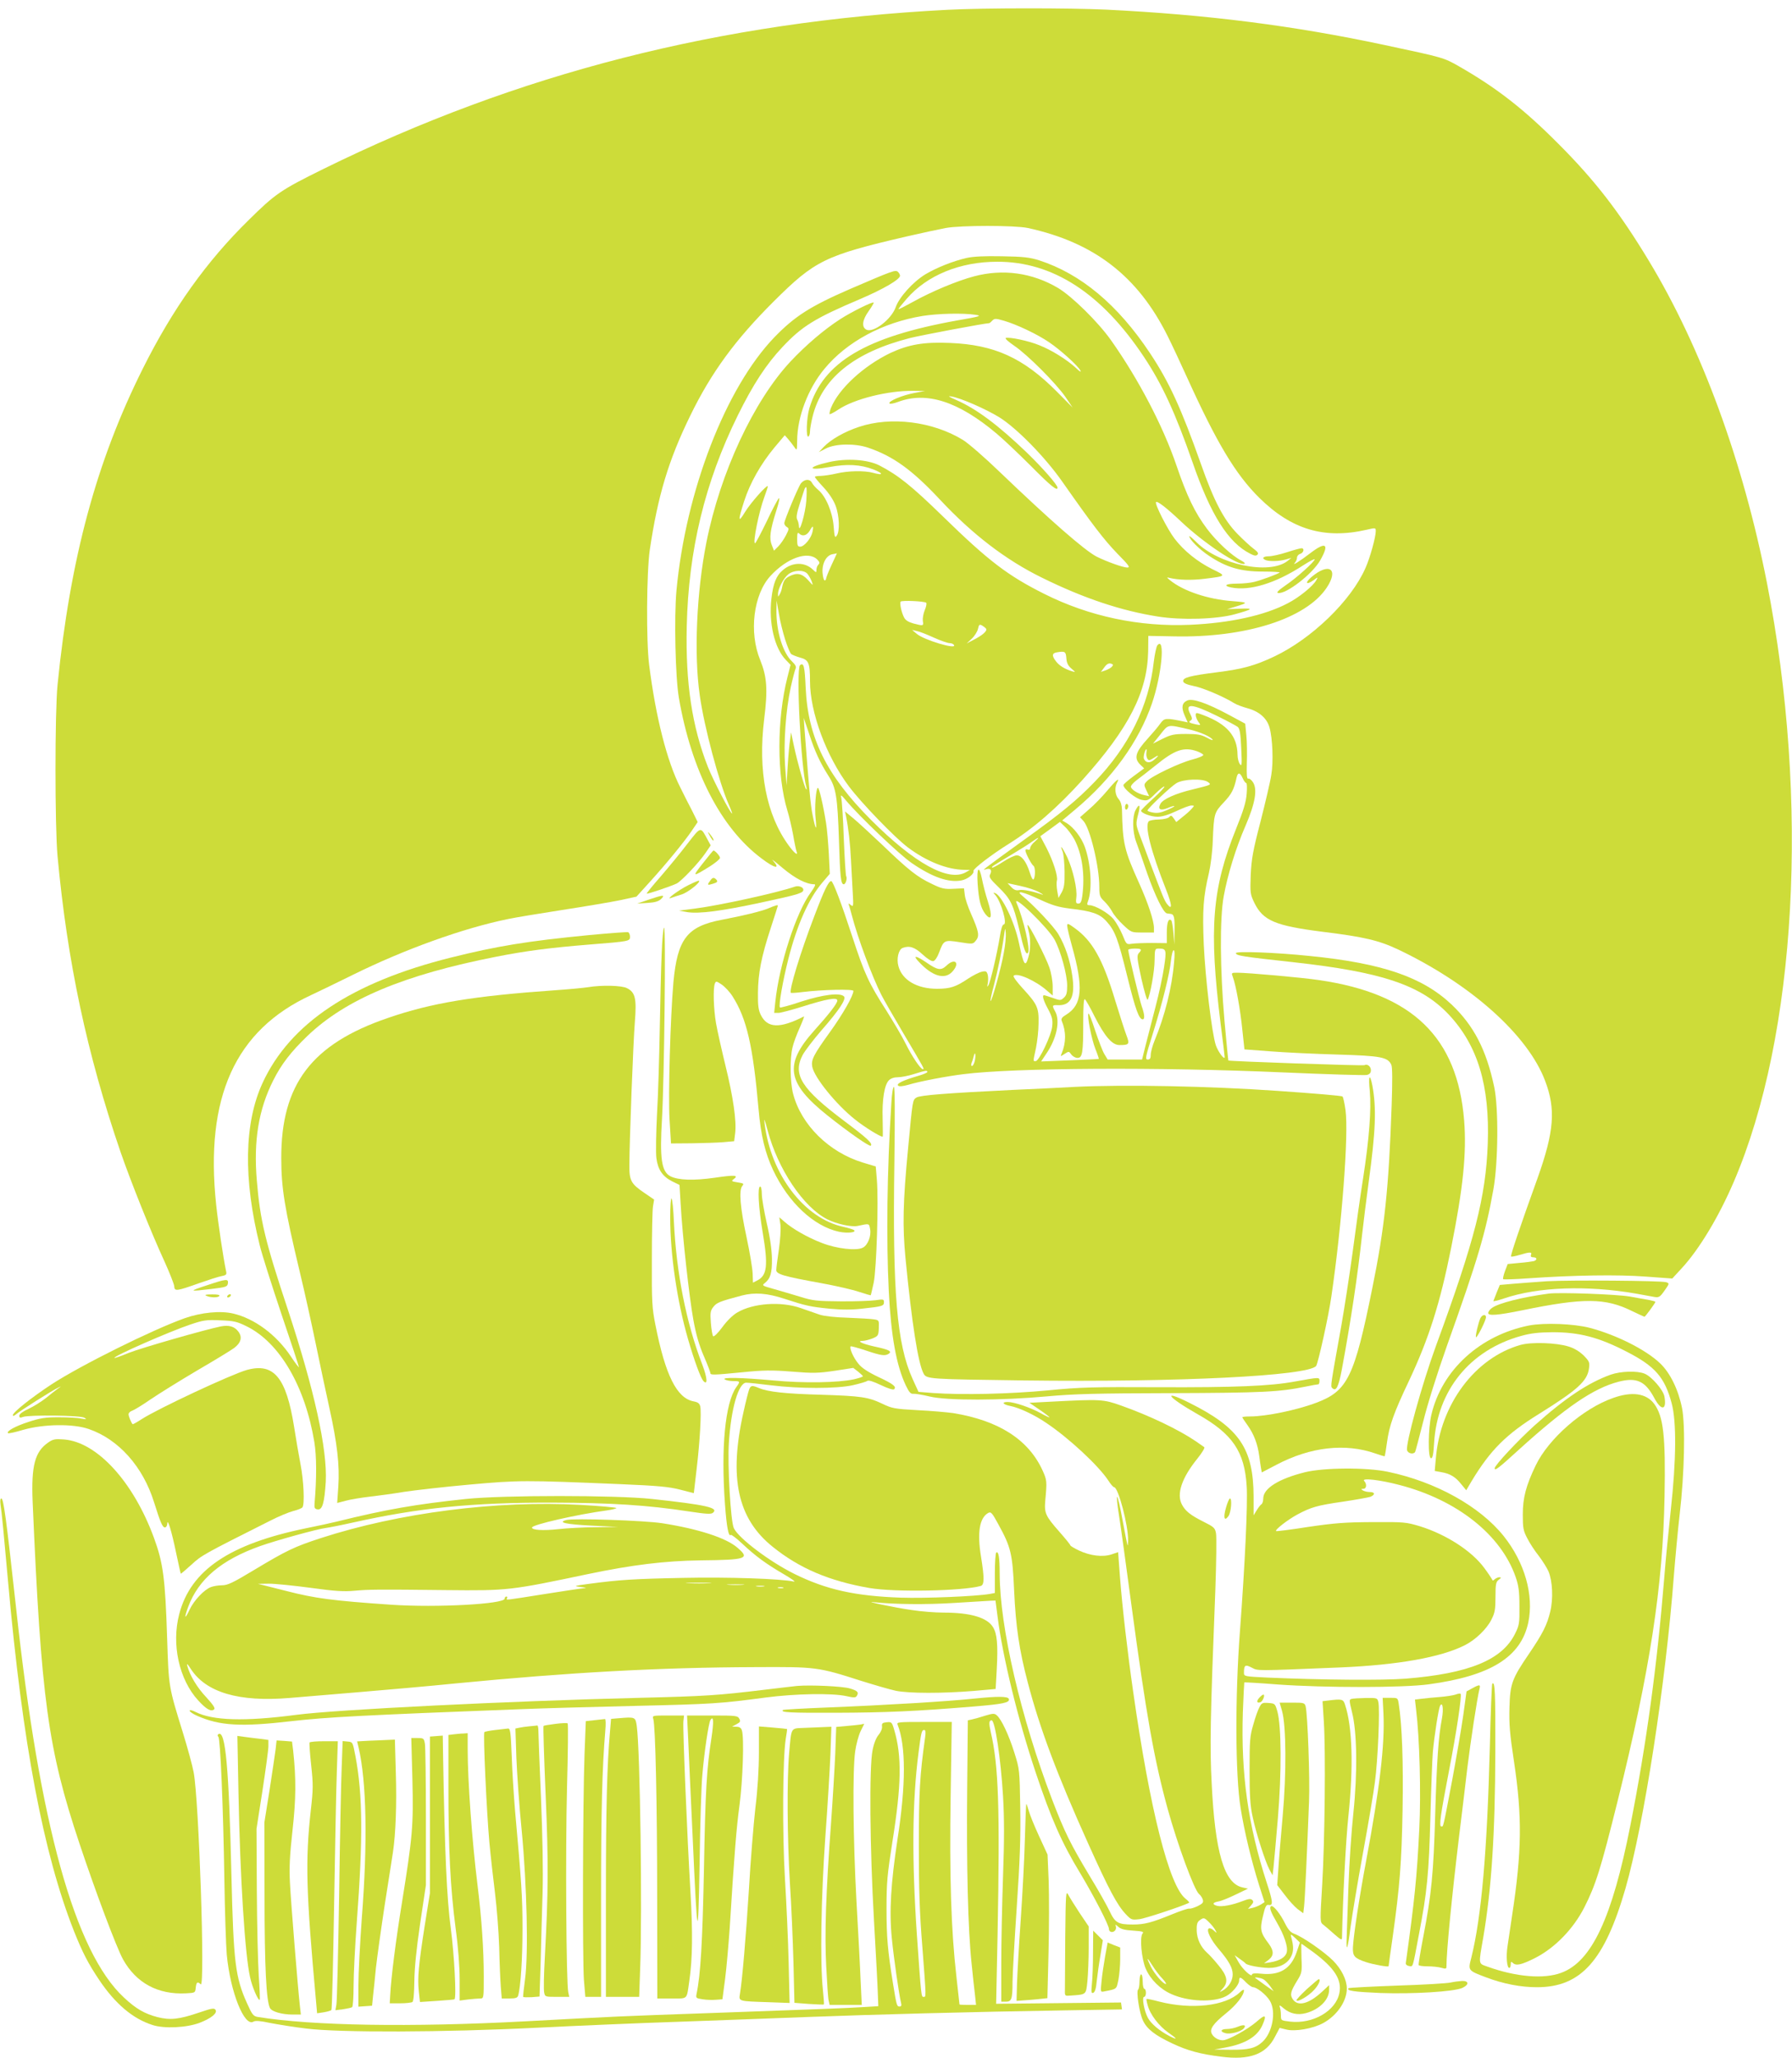 <?xml version="1.0" standalone="no"?>
<!DOCTYPE svg PUBLIC "-//W3C//DTD SVG 20010904//EN"
 "http://www.w3.org/TR/2001/REC-SVG-20010904/DTD/svg10.dtd">
<svg version="1.0" xmlns="http://www.w3.org/2000/svg"
 width="1115pt" height="1280pt" viewBox="0 0 1115 1280"
 preserveAspectRatio="xMidYMid meet">
<g transform="translate(0,1280) scale(0.1,-0.1)"
fill="#cddc39" stroke="none">
<path d="M5895 12739 c-1414 -73 -2674 -395 -3883 -990 -265 -131 -298 -153
-465 -318 -261 -256 -471 -549 -657 -921 -290 -579 -453 -1182 -532 -1970 -17
-170 -17 -880 0 -1065 61 -659 184 -1233 392 -1840 64 -185 193 -507 273 -680
32 -71 60 -141 61 -155 2 -33 14 -31 152 18 60 21 125 42 143 45 30 6 33 10
27 34 -17 82 -48 288 -61 410 -71 668 118 1086 591 1304 47 22 165 79 262 127
316 156 683 289 964 346 42 9 193 34 335 56 142 22 304 49 361 61 l102 22 78
86 c103 113 218 253 265 322 l38 56 -34 69 c-20 38 -53 103 -74 146 -83 163
-153 438 -194 763 -19 151 -16 573 4 715 50 336 116 557 252 835 131 269 281
473 519 710 256 255 319 286 826 404 96 22 207 46 245 53 93 17 430 17 510 0
413 -90 684 -299 870 -672 26 -52 81 -169 122 -260 184 -405 300 -599 447
-745 201 -199 406 -260 669 -200 56 13 57 13 57 -9 0 -37 -36 -167 -64 -229
-89 -203 -334 -440 -569 -551 -119 -56 -194 -77 -352 -97 -174 -22 -217 -34
-213 -57 2 -11 23 -20 66 -29 57 -11 186 -66 252 -107 14 -9 52 -23 85 -32 71
-20 118 -62 134 -119 19 -67 25 -214 11 -295 -6 -41 -37 -172 -67 -290 -48
-184 -56 -232 -61 -332 -4 -113 -3 -120 23 -174 54 -110 130 -142 421 -179
261 -32 353 -54 472 -110 453 -215 809 -533 916 -818 67 -176 56 -315 -47
-604 -111 -308 -170 -483 -165 -488 3 -3 27 2 54 10 63 19 78 19 70 0 -4 -10
1 -15 14 -15 25 0 26 -17 3 -24 -10 -2 -50 -8 -90 -11 l-72 -7 -17 -44 c-9
-25 -14 -47 -11 -50 3 -3 72 -1 153 5 284 20 563 24 734 11 l165 -12 59 64
c109 118 231 321 324 538 391 912 472 2366 206 3725 -148 754 -407 1462 -736
2005 -182 301 -334 498 -562 726 -217 218 -385 348 -619 482 -95 54 -96 54
-462 132 -567 121 -1104 189 -1730 220 -235 11 -763 11 -990 -1z"/>
<path d="M6012 11195 c-82 -19 -183 -59 -254 -101 -77 -47 -163 -142 -185
-205 -27 -76 -140 -162 -183 -139 -30 16 -25 60 15 115 19 27 33 51 31 53 -7
7 -136 -57 -208 -103 -102 -66 -213 -161 -309 -263 -230 -246 -438 -693 -524
-1127 -61 -309 -78 -695 -41 -950 27 -195 120 -542 180 -678 14 -31 23 -57 21
-57 -10 0 -117 206 -150 289 -99 252 -140 522 -132 876 11 474 113 896 317
1310 95 193 178 320 279 427 121 129 202 179 483 298 145 62 248 122 248 145
0 7 -6 18 -14 25 -16 12 -31 7 -298 -108 -248 -108 -343 -169 -470 -300 -303
-315 -551 -955 -609 -1575 -15 -165 -7 -538 15 -667 78 -453 261 -810 514
-999 84 -64 122 -70 70 -12 -13 13 15 -8 62 -48 79 -66 147 -101 198 -101 9 0
1 -17 -22 -49 -93 -126 -198 -452 -222 -683 l-7 -68 26 0 c14 0 81 18 149 39
152 48 218 60 218 38 0 -18 -52 -85 -144 -187 -189 -211 -171 -326 84 -529
132 -105 260 -194 268 -187 13 14 -19 44 -164 153 -268 201 -323 289 -260 411
14 26 66 94 115 151 115 131 158 198 142 214 -25 24 -130 11 -264 -32 -71 -24
-131 -40 -134 -37 -10 9 18 167 52 301 54 213 128 378 212 476 l46 54 -6 125
c-4 69 -11 154 -17 190 -18 113 -43 220 -51 220 -12 0 -22 -126 -14 -193 9
-82 -1 -69 -19 24 -13 63 -21 153 -51 544 l-4 60 34 -101 c35 -108 68 -178
120 -260 47 -73 56 -130 65 -399 7 -230 12 -275 30 -275 12 0 23 37 15 50 -3
5 -10 112 -15 237 -4 126 -12 239 -16 253 -5 20 1 16 31 -20 80 -96 334 -338
408 -388 128 -88 229 -123 309 -108 38 7 81 41 75 59 -4 12 113 102 219 168
154 96 302 224 460 399 289 322 403 546 408 800 l1 95 159 -3 c446 -10 823
110 951 303 77 116 15 159 -95 66 -42 -36 -34 -52 11 -21 30 22 31 22 20 3
-19 -37 -108 -109 -178 -145 -144 -76 -361 -123 -607 -134 -316 -14 -629 52
-908 192 -228 114 -348 206 -628 479 -199 194 -282 260 -400 321 -72 36 -202
45 -312 20 -137 -31 -136 -56 2 -31 111 21 194 16 275 -15 64 -25 62 -39 -2
-21 -53 15 -157 13 -228 -4 -33 -8 -77 -14 -97 -15 -21 0 -38 -3 -38 -6 0 -4
24 -33 54 -65 34 -37 62 -79 75 -114 24 -63 27 -161 7 -187 -11 -16 -14 -8
-19 59 -7 87 -48 186 -96 226 -16 13 -34 34 -40 46 -14 24 -46 21 -68 -6 -16
-21 -103 -229 -103 -247 0 -8 7 -19 16 -24 14 -8 14 -13 -6 -52 -12 -23 -33
-54 -48 -69 l-26 -26 -14 35 c-17 42 -10 93 28 213 16 48 23 84 16 78 -6 -5
-41 -70 -76 -145 -36 -74 -68 -135 -72 -135 -16 -2 24 198 58 288 13 35 23 66
21 67 -8 8 -109 -107 -141 -160 -44 -73 -45 -55 -6 66 36 113 104 233 189 335
l64 76 21 -24 c12 -14 29 -36 38 -49 17 -25 17 -24 18 40 1 148 68 323 169
445 139 169 362 289 612 330 97 15 250 19 329 7 41 -6 31 -10 -114 -35 -569
-102 -835 -260 -920 -546 -18 -61 -22 -186 -6 -176 6 3 10 18 10 32 0 15 7 56
16 92 59 239 258 399 604 488 71 18 470 93 495 93 2 0 11 7 19 16 15 14 21 14
73 -1 79 -23 208 -84 281 -134 71 -48 178 -145 194 -175 7 -14 -3 -8 -28 16
-54 50 -151 111 -228 141 -65 27 -185 52 -208 45 -7 -3 17 -24 52 -48 82 -55
262 -235 320 -320 l44 -65 -99 100 c-209 210 -388 291 -665 302 -162 7 -257
-10 -369 -62 -167 -80 -323 -223 -371 -343 -7 -18 -10 -35 -8 -38 3 -2 28 11
55 29 99 66 308 118 466 116 l72 -1 -65 -12 c-75 -14 -164 -51 -156 -65 4 -5
26 -1 53 9 178 67 375 4 613 -196 41 -34 138 -126 215 -203 123 -124 165 -158
165 -134 0 17 -92 122 -190 217 -178 171 -314 273 -440 328 -48 21 -56 27 -30
22 59 -10 214 -78 297 -129 108 -67 284 -246 392 -400 190 -271 260 -362 342
-447 74 -75 83 -88 63 -88 -26 0 -129 37 -191 68 -75 39 -290 227 -600 524
-94 91 -199 182 -232 202 -188 115 -449 147 -646 81 -91 -30 -176 -79 -220
-125 l-30 -32 45 23 c59 30 179 32 260 5 157 -53 275 -138 448 -323 203 -217
410 -376 637 -487 260 -128 492 -205 721 -241 146 -23 365 -17 479 15 112 31
119 38 29 34 l-79 -3 50 15 c84 26 83 27 -15 35 -153 11 -306 62 -390 130 -21
17 -22 20 -5 15 56 -14 139 -16 220 -6 137 17 137 17 48 60 -92 46 -176 113
-235 190 -44 58 -125 217 -115 227 9 8 65 -35 158 -123 141 -133 353 -274 392
-261 7 2 -2 11 -19 20 -59 30 -154 118 -214 198 -75 100 -125 203 -190 394
-83 244 -236 537 -408 780 -81 114 -242 272 -329 324 -161 95 -343 120 -523
72 -106 -28 -268 -96 -382 -160 -49 -27 -88 -47 -88 -44 0 3 23 32 51 64 127
147 332 231 564 231 345 1 649 -196 912 -591 114 -171 196 -349 303 -656 113
-327 222 -500 359 -569 25 -13 36 -15 45 -6 8 8 2 18 -24 37 -19 14 -65 56
-101 93 -84 86 -146 204 -227 435 -122 344 -197 509 -317 689 -200 301 -430
493 -690 577 -58 18 -97 23 -230 25 -112 2 -179 -1 -223 -11z m-995 -1508 c-5
-78 -45 -214 -46 -159 -1 13 -5 31 -11 41 -7 14 -2 41 16 97 14 44 27 85 30
92 2 6 6 12 10 12 4 0 4 -37 1 -83z m38 -197 c-9 -39 -51 -90 -76 -90 -16 0
-19 7 -19 47 0 37 3 44 12 35 21 -21 48 -13 66 17 20 36 26 33 17 -9z m119
-204 c-19 -41 -34 -79 -34 -85 0 -6 -4 -11 -9 -11 -5 0 -11 21 -13 48 -4 57
23 108 62 115 14 2 26 5 27 6 1 0 -14 -32 -33 -73z m-89 34 c15 -16 17 -22 7
-32 -7 -7 -12 -21 -12 -32 0 -19 -1 -19 -23 2 -51 48 -127 46 -185 -3 -42 -35
-61 -83 -72 -177 -18 -152 19 -310 90 -383 l29 -30 -19 -75 c-67 -263 -67
-613 -1 -831 11 -35 27 -103 36 -152 8 -48 18 -94 21 -102 12 -31 -13 -13 -49
37 -139 190 -192 463 -152 787 23 184 17 262 -25 366 -71 172 -42 408 64 523
103 112 234 158 291 102z m-62 -88 c8 -9 21 -31 27 -47 11 -30 11 -30 -23 8
-38 41 -69 47 -117 22 -27 -14 -36 -28 -45 -74 -2 -11 -8 -29 -14 -38 -10 -17
-10 -17 -10 2 -1 33 35 100 64 123 34 27 95 29 118 4z m740 -181 c4 -4 0 -25
-9 -46 -9 -21 -14 -51 -12 -67 5 -32 4 -32 -58 -16 -32 9 -50 20 -59 38 -16
31 -28 87 -21 98 6 9 148 3 159 -7z m-878 -228 c14 -44 31 -85 38 -91 6 -5 31
-15 55 -22 54 -14 62 -33 62 -148 0 -193 102 -467 242 -653 78 -104 284 -317
366 -379 115 -87 246 -139 350 -140 l37 -1 -25 -14 c-108 -62 -320 55 -590
325 -277 277 -393 511 -407 822 -6 134 -12 159 -35 141 -26 -22 5 -640 39
-758 3 -11 3 -17 -1 -14 -10 9 -56 174 -76 269 l-18 85 -6 -45 c-4 -25 -11
-99 -15 -165 l-7 -120 -9 120 c-10 145 4 347 35 490 12 55 26 107 30 116 6 11
0 24 -22 45 -57 53 -98 188 -97 314 l1 65 14 -81 c7 -44 25 -117 39 -161z
m1251 66 c8 -13 -23 -41 -81 -70 l-40 -21 31 29 c18 17 35 44 39 61 6 27 9 30
25 22 10 -6 22 -15 26 -21z m-325 -55 c42 -19 86 -34 97 -34 12 0 24 -5 28
-12 19 -30 -186 31 -231 69 l-30 25 30 -7 c17 -3 64 -22 106 -41z m824 -128
c2 -29 10 -46 31 -64 28 -24 28 -24 4 -17 -45 14 -78 34 -99 61 -28 36 -26 52
7 57 49 8 54 4 57 -37z m285 -51 c-6 -8 -24 -18 -40 -24 l-30 -10 21 28 c14
20 27 27 40 24 15 -4 17 -9 9 -18z"/>
<path d="M7400 9465 c0 -20 62 -82 124 -123 107 -71 195 -97 333 -97 62 0 109
-3 105 -6 -11 -9 -112 -47 -157 -58 -22 -6 -70 -11 -107 -11 -71 0 -91 -13
-37 -24 116 -23 276 26 448 138 39 25 71 42 71 37 0 -14 -113 -116 -180 -161
-45 -31 -60 -46 -48 -48 49 -10 214 118 262 202 59 103 37 120 -59 47 -69 -53
-121 -85 -97 -60 6 7 12 21 12 30 0 10 9 21 20 24 22 7 28 35 8 35 -7 0 -48
-11 -91 -25 -43 -14 -93 -25 -112 -25 -36 0 -47 -13 -19 -24 24 -9 85 -7 124
4 l35 10 -25 -20 c-114 -87 -426 -22 -566 118 -24 24 -44 41 -44 37z"/>
<path d="M7201 8786 c-6 -8 -16 -54 -22 -102 -30 -274 -156 -528 -368 -747
-110 -114 -209 -196 -441 -362 -113 -81 -216 -157 -230 -168 -23 -18 -23 -19
-3 -13 26 8 37 -7 24 -32 -9 -16 -1 -29 50 -78 78 -76 93 -107 130 -262 30
-130 42 -162 55 -149 17 17 -27 210 -71 311 -28 63 196 -154 237 -229 38 -71
78 -217 78 -285 0 -45 -4 -61 -21 -76 -19 -17 -22 -18 -68 -1 -27 9 -51 17
-55 17 -13 0 -5 -31 25 -86 26 -49 30 -67 26 -107 -5 -56 -82 -217 -103 -217
-17 0 -17 -6 2 82 8 40 16 109 16 153 2 97 -7 118 -98 217 -36 39 -62 74 -57
79 21 21 137 -30 208 -93 l35 -30 0 56 c0 31 -9 85 -21 119 -19 58 -128 271
-135 264 -2 -2 1 -19 6 -38 13 -44 13 -114 -1 -161 -19 -69 -30 -52 -59 87
-27 130 -105 293 -148 310 -13 5 -13 3 1 -12 36 -41 77 -183 52 -183 -8 0 -17
-29 -24 -77 -17 -103 -58 -280 -71 -301 -8 -13 -9 -11 -4 11 3 15 3 39 0 53
-6 23 -11 26 -37 20 -16 -3 -55 -23 -87 -44 -74 -50 -110 -62 -192 -62 -124 0
-217 54 -240 141 -13 46 1 103 26 113 42 16 76 5 124 -40 29 -27 56 -44 67
-42 10 2 25 23 36 53 29 78 32 80 128 65 81 -13 83 -13 101 10 24 29 18 57
-29 164 -20 44 -38 98 -40 120 l-5 41 -64 -3 c-57 -3 -74 0 -137 31 -89 42
-144 85 -306 241 -70 66 -151 141 -180 165 l-53 44 6 -29 c15 -74 26 -168 31
-274 3 -63 8 -155 11 -204 5 -84 4 -88 -12 -75 -16 12 -17 12 -11 -3 3 -9 11
-36 17 -60 36 -139 126 -382 185 -498 14 -27 75 -134 136 -237 133 -225 132
-223 121 -223 -14 0 -68 80 -108 161 -20 41 -73 130 -116 199 -113 176 -139
233 -214 462 -69 211 -121 348 -132 348 -17 -1 -44 -57 -104 -215 -87 -226
-160 -466 -147 -480 3 -2 36 0 74 5 124 15 315 19 315 7 0 -29 -64 -142 -143
-252 -106 -147 -121 -177 -113 -220 13 -67 148 -234 265 -327 58 -47 157 -108
173 -108 2 0 1 49 0 109 -4 123 11 214 39 242 12 12 33 19 57 19 20 0 66 9
100 20 70 22 82 24 82 13 0 -5 -26 -16 -58 -25 -93 -27 -136 -48 -124 -60 7
-7 27 -5 64 5 69 21 242 54 343 66 313 40 1219 45 1988 11 273 -12 508 -19
522 -16 18 5 25 13 25 30 0 23 -23 41 -40 31 -8 -5 -842 24 -847 29 -1 1 -12
112 -24 246 -28 321 -30 635 -5 775 25 136 75 300 137 442 59 137 74 224 45
268 -10 15 -23 25 -29 22 -9 -3 -11 22 -9 96 2 56 1 133 -3 173 l-7 73 -102
55 c-138 74 -226 104 -259 89 -33 -15 -38 -43 -16 -93 l19 -43 -32 7 c-105 21
-113 21 -139 -15 -13 -19 -48 -60 -77 -92 -77 -84 -88 -122 -48 -162 l25 -24
-65 -48 c-35 -26 -64 -51 -64 -56 0 -23 78 -86 114 -92 35 -7 41 -5 87 41 27
26 51 45 54 42 3 -3 -28 -37 -69 -74 -42 -38 -76 -72 -76 -76 0 -15 61 -38
102 -38 29 0 68 12 117 35 40 19 82 35 93 35 21 0 21 0 2 -21 -10 -12 -36 -35
-57 -51 l-38 -31 -16 23 c-13 19 -18 20 -27 9 -7 -8 -32 -15 -65 -16 -29 0
-58 -6 -63 -11 -27 -27 12 -183 107 -424 38 -96 41 -135 6 -90 -17 23 -27 49
-102 247 -22 61 -53 141 -67 179 -25 67 -25 71 -11 128 17 62 9 76 -16 28 -20
-39 -19 -133 4 -195 10 -27 42 -117 70 -200 49 -138 100 -243 122 -246 5 -1
15 -2 22 -3 22 -2 27 -20 25 -106 l-1 -85 -6 72 c-3 39 -9 74 -13 78 -17 17
-28 -12 -28 -73 l0 -68 -92 1 c-51 0 -108 -2 -126 -5 -33 -5 -34 -4 -58 56
-14 33 -39 77 -56 98 -31 37 -115 86 -150 86 -14 0 -16 5 -9 23 29 76 19 237
-20 342 -21 57 -69 119 -111 145 l-29 17 80 67 c230 192 398 424 479 662 61
178 83 420 33 360z m374 -440 c61 -30 117 -60 126 -67 13 -11 18 -40 22 -132
5 -103 4 -116 -8 -100 -8 10 -15 36 -15 59 -1 115 -65 190 -210 245 -47 18
-50 18 -50 1 0 -10 7 -28 16 -41 17 -23 17 -23 -17 -16 -41 9 -47 14 -30 24
10 7 10 14 -3 40 -36 69 9 66 169 -13z m-175 -83 c68 -16 134 -45 145 -64 4
-6 -13 0 -36 13 -36 19 -60 23 -129 23 -75 0 -93 -4 -146 -30 l-60 -30 46 57
c51 65 43 63 180 31z m-267 -145 c-2 -13 1 -29 6 -37 8 -12 13 -12 35 2 37 25
42 21 9 -7 -28 -25 -55 -22 -66 6 -4 13 8 58 16 58 2 0 2 -10 0 -22z m316 9
c19 -7 36 -17 38 -22 2 -6 -29 -19 -68 -29 -81 -21 -255 -104 -284 -136 -18
-19 -18 -22 -2 -56 l17 -36 -32 7 c-38 9 -74 31 -81 49 -3 8 13 27 36 44 23
17 76 58 117 91 120 98 176 117 259 88z m283 -167 c7 -16 17 -30 22 -30 5 0 6
-30 3 -67 -4 -52 -20 -104 -66 -218 -150 -373 -170 -620 -96 -1214 14 -108 25
-200 25 -205 0 -23 -41 32 -55 73 -25 76 -65 412 -75 626 -9 215 -3 298 32
445 11 48 22 135 24 200 7 171 9 176 68 239 49 52 64 80 80 154 8 35 21 34 38
-3z m-216 -24 c23 -17 24 -17 -95 -46 -106 -25 -186 -61 -201 -90 -18 -34 0
-44 45 -26 21 9 40 15 42 12 2 -2 -19 -13 -47 -25 -36 -16 -60 -20 -85 -15
-19 3 -35 9 -35 13 0 12 145 149 180 170 43 26 164 30 196 7z m-832 -355 c49
-92 68 -222 50 -355 -5 -35 -11 -46 -24 -46 -15 0 -17 6 -13 38 7 51 -21 173
-56 249 -30 62 -51 89 -29 36 6 -16 11 -71 12 -123 1 -77 -3 -102 -18 -130
l-20 -35 -8 45 c-4 25 -5 53 -2 63 8 26 -23 122 -65 204 l-38 72 61 44 61 45
31 -30 c18 -16 43 -51 58 -77z m-246 -16 c-16 -13 -28 -31 -28 -39 0 -10 -6
-13 -15 -10 -8 4 -15 1 -15 -5 0 -16 38 -88 50 -96 12 -7 13 -65 2 -83 -5 -8
-14 7 -25 42 -21 67 -51 106 -81 106 -13 0 -51 -18 -86 -41 -34 -22 -64 -38
-67 -35 -5 5 0 8 127 84 47 28 101 62 120 76 45 32 53 32 18 1z m27 -314 c22
-12 31 -19 20 -15 -61 21 -120 33 -143 28 -20 -4 -33 1 -50 19 l-23 24 78 -17
c43 -9 96 -26 118 -39z m5 -46 c78 -36 115 -47 186 -56 139 -16 186 -32 229
-80 53 -59 71 -106 130 -346 50 -202 72 -263 95 -263 14 0 12 31 -6 81 -14 40
-84 332 -84 351 0 4 18 8 40 8 43 0 48 -5 25 -29 -12 -15 -10 -34 17 -159 18
-79 35 -137 39 -130 16 30 43 179 43 245 1 71 2 73 26 73 47 0 49 -7 33 -115
-8 -55 -32 -167 -54 -250 -21 -82 -49 -189 -61 -237 l-22 -88 -107 0 -107 0
-20 33 c-11 17 -36 83 -57 145 -20 62 -39 111 -42 108 -11 -10 19 -161 43
-221 13 -32 22 -60 21 -61 -1 -1 -82 -5 -181 -9 l-178 -7 32 48 c65 94 88 206
55 264 -20 36 -19 40 18 38 80 -3 108 54 89 182 -14 99 -45 190 -87 260 -30
50 -157 184 -225 239 -44 36 5 25 110 -24z m-224 -330 c-15 -89 -76 -309 -83
-301 -2 2 7 46 21 97 25 96 49 210 63 309 7 51 8 52 11 18 2 -21 -3 -76 -12
-123z m1059 -62 c-13 -156 -58 -333 -121 -485 -13 -32 -24 -71 -24 -88 0 -23
-5 -30 -19 -30 -17 0 -14 15 31 158 61 195 106 376 114 459 4 35 11 63 17 63
6 0 7 -29 2 -77z m-1239 -608 c-4 -19 -12 -35 -18 -35 -6 0 -7 7 -3 18 4 9 10
27 13 40 8 37 15 16 8 -23z"/>
<path d="M6640 7042 c0 -10 13 -65 29 -123 74 -263 65 -368 -35 -430 -26 -15
-33 -26 -28 -38 28 -67 28 -136 -1 -205 -8 -18 -7 -18 19 -1 26 17 27 17 42
-4 8 -11 26 -21 38 -21 31 0 36 31 36 223 0 99 3 146 10 142 6 -4 33 -51 60
-106 64 -126 110 -179 155 -179 62 0 65 5 43 63 -11 29 -42 126 -70 217 -76
253 -141 369 -252 448 -40 29 -46 31 -46 14z"/>
<path d="M6890 7883 c-30 -36 -81 -89 -113 -116 l-57 -50 21 -23 c41 -44 99
-282 99 -410 0 -54 3 -63 31 -90 17 -16 39 -45 49 -64 10 -20 41 -57 69 -83
50 -47 50 -47 121 -47 l70 0 0 29 c0 43 -36 153 -91 275 -94 208 -104 250
-108 462 -1 26 -8 50 -21 64 -22 25 -26 70 -10 101 21 39 -6 17 -60 -48z"/>
<path d="M7000 7779 c0 -11 5 -17 10 -14 6 3 10 13 10 21 0 8 -4 14 -10 14 -5
0 -10 -9 -10 -21z"/>
<path d="M4278 7553 c-41 -54 -116 -145 -166 -203 -50 -57 -90 -106 -88 -108
5 -4 154 47 187 63 31 17 136 127 179 190 l32 47 -18 33 c-46 86 -41 87 -126
-22z"/>
<path d="M4409 7615 c17 -33 31 -51 31 -40 0 6 -10 21 -21 35 -13 17 -17 18
-10 5z"/>
<path d="M4372 7429 c-67 -85 -65 -86 46 -17 34 22 62 45 62 52 0 12 -31 46
-41 46 -2 0 -32 -36 -67 -81z"/>
<path d="M6083 7303 c7 -102 19 -150 48 -188 38 -47 45 -15 16 77 -15 46 -31
109 -37 141 -18 90 -34 72 -27 -30z"/>
<path d="M4423 7328 c-25 -33 -24 -36 12 -25 27 8 32 13 24 24 -14 16 -24 17
-36 1z"/>
<path d="M4284 7295 c-61 -30 -147 -94 -109 -80 11 4 41 14 67 22 40 13 120
77 107 85 -2 2 -31 -10 -65 -27z"/>
<path d="M4945 7285 c-110 -38 -465 -116 -620 -136 l-100 -13 50 -9 c72 -12
213 6 459 59 242 52 268 60 264 83 -3 15 -31 24 -53 16z"/>
<path d="M4035 7204 l-70 -24 64 4 c48 3 69 10 85 25 27 27 12 26 -79 -5z"/>
<path d="M4780 7150 c-43 -18 -153 -45 -290 -71 -215 -41 -275 -119 -300 -389
-19 -219 -33 -699 -24 -854 l9 -148 130 1 c72 1 160 4 196 7 l67 6 6 48 c10
75 -12 227 -60 422 -24 99 -51 218 -59 265 -15 88 -19 215 -7 246 7 16 10 15
43 -7 20 -14 50 -46 67 -73 88 -138 127 -306 162 -703 14 -162 41 -272 90
-377 95 -202 253 -350 410 -384 51 -11 111 -5 94 10 -5 4 -34 13 -65 20 -245
52 -454 327 -492 646 -5 36 1 23 19 -45 64 -242 223 -479 372 -554 58 -29 150
-49 188 -41 75 16 71 17 78 -20 8 -42 -14 -99 -45 -115 -39 -21 -163 -7 -255
29 -87 33 -185 89 -234 133 l-31 27 7 -47 c3 -27 -1 -94 -10 -155 -9 -59 -16
-116 -16 -127 0 -25 48 -39 275 -80 94 -17 202 -42 240 -55 39 -13 71 -22 73
-21 1 2 9 36 18 77 18 86 31 508 20 640 l-7 84 -80 24 c-210 64 -383 233 -434
427 -19 71 -21 220 -4 289 6 28 27 83 45 123 18 41 30 72 26 70 -149 -76 -227
-74 -268 9 -15 30 -19 59 -18 138 1 120 21 225 80 404 24 74 44 136 44 138 0
6 -15 2 -60 -17z"/>
<path d="M4117 6868 c-4 -90 -9 -302 -12 -473 -3 -170 -10 -407 -17 -525 -6
-118 -8 -241 -4 -272 9 -72 38 -115 97 -145 l47 -23 7 -117 c11 -200 54 -585
79 -721 16 -90 36 -159 65 -226 23 -53 41 -100 41 -106 0 -13 16 -13 200 5
129 13 180 14 306 4 133 -11 165 -10 267 5 l116 18 30 -23 c16 -13 30 -26 30
-29 1 -3 -25 -12 -56 -19 -98 -21 -312 -25 -501 -7 -199 18 -325 21 -302 6 8
-5 32 -10 53 -10 43 0 44 -2 18 -38 -69 -98 -96 -378 -70 -729 10 -139 22
-203 36 -190 3 4 35 -20 70 -53 84 -79 150 -127 258 -190 50 -29 79 -50 65
-47 -83 18 -412 29 -690 23 -305 -6 -398 -12 -585 -37 -97 -13 -99 -14 -50
-20 31 -4 39 -6 20 -7 -17 -1 -129 -18 -249 -37 -247 -39 -239 -39 -231 -25 3
6 1 10 -4 10 -6 0 -11 -6 -11 -13 0 -34 -426 -57 -705 -38 -364 25 -473 39
-655 86 l-175 44 69 1 c38 0 155 -12 260 -26 151 -21 208 -24 271 -18 89 8
138 9 570 4 387 -4 400 -2 885 100 274 57 475 82 700 85 287 3 308 11 228 79
-70 61 -244 117 -468 152 -111 17 -548 32 -596 20 -58 -15 -2 -27 157 -35
l164 -8 -138 -2 c-76 0 -181 -6 -234 -12 -94 -10 -163 -6 -163 10 0 18 283 82
468 107 29 4 54 10 57 14 2 4 -98 13 -223 20 -521 29 -1131 -49 -1617 -207
-165 -54 -209 -75 -416 -199 -129 -78 -163 -94 -197 -94 -22 0 -53 -5 -69 -11
-42 -15 -107 -84 -133 -140 -31 -66 -36 -56 -9 17 64 172 206 292 448 378 96
34 355 106 406 112 22 3 99 18 170 34 413 92 743 125 1240 124 368 -1 592 -15
853 -55 106 -16 137 -18 148 -8 38 31 -40 49 -381 86 -227 24 -918 24 -1155 0
-312 -33 -493 -64 -805 -141 -33 -8 -118 -27 -189 -41 -478 -98 -720 -261
-791 -535 -49 -187 -1 -406 118 -536 51 -56 82 -73 100 -55 7 7 -8 29 -50 75
-56 59 -102 135 -118 196 -5 17 3 10 22 -20 95 -147 300 -207 613 -181 69 6
262 22 430 36 168 14 442 38 610 55 701 68 1259 99 1860 101 380 2 388 1 660
-86 80 -25 176 -53 213 -61 82 -17 293 -17 487 -1 l135 12 7 125 c8 150 2 218
-23 259 -36 60 -140 91 -307 91 -52 0 -142 7 -199 16 -112 16 -305 57 -238 49
132 -14 324 -16 500 -5 110 7 213 13 230 14 l29 1 13 -100 c32 -251 125 -634
237 -969 97 -290 162 -437 276 -625 87 -145 180 -325 180 -349 0 -18 20 -25
35 -12 8 6 11 19 8 28 -5 14 -3 14 16 -3 16 -14 41 -20 92 -23 58 -4 68 -7 58
-18 -19 -23 -6 -160 20 -219 29 -67 91 -128 160 -158 105 -47 261 -53 339 -13
38 19 82 72 82 97 0 26 10 24 43 -11 16 -16 36 -30 44 -30 23 0 82 -47 104
-84 41 -67 17 -199 -47 -257 -43 -39 -86 -49 -198 -48 l-101 1 70 13 c125 23
200 69 231 142 27 62 17 67 -38 18 -56 -48 -177 -115 -210 -115 -27 0 -56 17
-68 40 -16 29 9 64 90 129 63 51 110 111 110 142 0 7 -12 1 -27 -14 -89 -84
-299 -108 -502 -56 -41 11 -76 18 -77 16 -2 -2 1 -19 7 -39 15 -58 70 -129
128 -170 58 -40 61 -49 8 -22 -62 32 -114 76 -134 112 -24 43 -40 132 -24 132
6 0 11 11 11 25 0 14 -4 25 -10 25 -5 0 -10 20 -10 45 0 25 -4 45 -10 45 -5 0
-10 -20 -10 -44 0 -25 -4 -47 -8 -50 -14 -8 7 -148 30 -194 25 -53 76 -92 183
-142 93 -44 173 -66 303 -82 177 -23 280 15 335 124 l29 55 41 -10 c55 -14
165 5 230 40 86 47 147 136 147 215 0 54 -33 120 -85 173 -56 56 -189 148
-241 167 -23 8 -38 25 -57 62 -30 62 -75 118 -88 110 -13 -8 -3 -35 36 -102
45 -77 70 -151 61 -185 -7 -30 -43 -52 -101 -62 l-40 -6 28 21 c34 27 34 56 1
101 -51 67 -56 89 -36 171 13 58 21 73 34 70 31 -6 29 18 -11 140 -116 358
-160 674 -148 1057 4 101 8 185 9 187 2 1 95 -4 208 -13 294 -21 780 -21 940
1 384 52 573 169 619 384 36 170 -22 374 -153 538 -148 185 -423 338 -721 400
-134 28 -399 26 -516 -3 -164 -41 -259 -101 -259 -163 0 -16 -5 -32 -11 -36
-6 -3 -19 -20 -30 -38 l-19 -31 0 115 c-1 301 -88 429 -398 584 -175 88 -140
38 48 -69 219 -123 294 -233 307 -450 7 -110 -11 -486 -42 -900 -31 -412 -29
-896 4 -1100 24 -150 67 -327 115 -480 l34 -106 -22 -14 c-11 -7 -34 -17 -51
-21 l-30 -7 19 22 c15 17 17 24 8 33 -10 10 -23 8 -60 -6 -64 -25 -129 -37
-158 -30 -34 9 -30 21 9 28 18 3 66 23 107 43 l75 36 -35 8 c-113 25 -170 217
-191 648 -12 228 -9 393 23 1206 6 171 8 327 4 348 -6 34 -13 40 -79 73 -80
40 -112 66 -133 106 -35 66 -1 166 97 287 28 35 47 66 42 70 -5 3 -29 20 -53
37 -106 72 -287 159 -465 222 -110 39 -126 40 -435 24 l-135 -7 63 -43 c34
-23 62 -45 62 -47 0 -3 -24 8 -52 24 -65 36 -167 71 -208 71 -41 0 -30 -16 17
-25 53 -10 150 -55 224 -106 139 -93 323 -264 384 -356 15 -24 32 -43 37 -43
26 0 89 -240 87 -332 -2 -50 0 -55 -35 130 -14 78 -29 142 -33 142 -4 0 1 -51
11 -112 10 -62 45 -315 78 -563 92 -682 141 -959 225 -1265 62 -224 165 -504
195 -530 10 -8 21 -24 24 -36 5 -16 -1 -24 -31 -39 -21 -10 -45 -18 -54 -16
-9 1 -56 -15 -105 -35 -128 -52 -171 -64 -246 -64 -92 0 -110 11 -144 83 -16
34 -71 132 -123 217 -121 202 -155 270 -234 475 -195 511 -327 1076 -327 1410
0 97 -7 138 -21 129 -5 -3 -9 -61 -9 -128 l0 -124 -32 -6 c-86 -15 -400 -28
-553 -23 -285 10 -464 50 -661 147 -154 76 -348 222 -378 285 -20 41 -40 389
-31 530 13 213 60 375 108 375 12 0 81 -7 152 -16 179 -22 408 -22 510 0 44
10 85 22 91 27 8 6 37 -3 85 -26 44 -21 77 -31 82 -26 16 16 -3 32 -99 77 -63
30 -103 56 -123 82 -30 35 -58 98 -48 108 2 2 45 -9 95 -26 96 -32 118 -35
142 -20 22 15 0 26 -90 45 -76 17 -113 35 -72 35 12 0 39 7 60 15 36 15 38 18
40 65 2 48 1 49 -31 54 -17 3 -90 7 -162 10 -79 2 -148 10 -175 19 -25 9 -78
27 -118 41 -122 43 -295 31 -394 -27 -28 -16 -65 -52 -94 -92 -27 -37 -52 -61
-57 -56 -4 4 -11 42 -14 82 -5 65 -3 77 16 101 21 26 37 33 176 70 81 21 159
15 265 -20 135 -44 162 -50 284 -62 75 -7 139 -7 205 1 121 13 131 16 131 40
0 18 -4 19 -52 12 -29 -4 -127 -8 -218 -7 -149 1 -173 4 -250 28 -47 14 -120
36 -163 48 -74 20 -78 23 -59 37 36 29 46 63 45 151 -1 56 -11 131 -32 221
-17 75 -31 157 -31 183 0 25 -4 46 -10 46 -18 0 -11 -129 16 -289 34 -202 27
-264 -34 -295 l-27 -14 -2 57 c-1 31 -18 133 -38 226 -40 185 -48 292 -27 318
13 15 9 17 -29 23 -38 6 -40 8 -24 20 34 25 6 27 -116 9 -132 -19 -229 -16
-278 9 -55 29 -67 109 -52 358 14 246 25 1188 13 1188 -5 0 -12 -73 -15 -162z
m4590 -3304 c359 -93 633 -310 724 -574 18 -52 23 -88 23 -180 1 -106 -1 -119
-27 -171 -80 -163 -286 -248 -682 -280 -146 -11 -520 -8 -862 7 -140 7 -143 7
-143 30 0 48 8 53 48 32 41 -21 14 -21 552 1 357 15 626 63 774 138 66 33 137
101 166 160 21 41 25 62 25 140 0 80 3 94 20 107 16 12 17 15 5 16 -9 0 -22
-6 -29 -12 -11 -11 -14 -10 -18 0 -3 6 -24 38 -48 70 -77 105 -236 208 -400
259 -87 26 -98 27 -295 26 -173 -1 -236 -6 -400 -30 -107 -17 -197 -28 -200
-26 -9 8 73 71 132 103 86 46 124 57 284 80 80 12 157 26 170 30 32 13 30 30
-3 30 -16 0 -35 5 -43 10 -13 8 -12 10 3 10 20 0 23 30 5 49 -19 20 98 7 219
-25z m-4294 -611 c-34 -2 -93 -2 -130 0 -37 2 -9 3 62 3 72 0 102 -1 68 -3z
m210 -10 c-23 -2 -64 -2 -90 0 -26 2 -7 3 42 3 50 0 71 -1 48 -3z m130 -10
c-13 -2 -33 -2 -45 0 -13 2 -3 4 22 4 25 0 35 -2 23 -4z m120 -10 c-7 -2 -21
-2 -30 0 -10 3 -4 5 12 5 17 0 24 -2 18 -5z m2651 -2080 c15 -15 32 -36 38
-48 11 -20 10 -20 -10 -2 -11 11 -25 16 -31 12 -17 -10 13 -71 63 -129 63 -74
86 -116 86 -157 0 -39 -27 -81 -63 -100 -22 -12 -22 -12 1 13 36 40 29 78 -27
145 -26 32 -58 67 -70 77 -40 36 -63 85 -65 137 -1 40 3 54 18 65 26 19 29 18
60 -13z m544 -184 c-35 -104 -105 -147 -220 -135 -38 4 -58 2 -58 -5 0 -21
-59 33 -83 76 l-25 44 31 -22 c18 -12 34 -25 37 -29 9 -12 92 -27 145 -28 65
0 115 26 138 70 17 33 17 66 0 125 -4 17 0 15 25 -8 l30 -29 -20 -59z m105 -2
c130 -97 177 -170 161 -252 -21 -112 -164 -195 -306 -179 -58 7 -58 7 -58 39
0 19 -3 42 -7 52 -5 14 1 12 25 -9 40 -33 86 -43 138 -29 84 23 144 83 144
145 l0 29 -44 -41 c-82 -76 -151 -94 -182 -47 -19 28 -14 49 28 117 28 46 30
53 26 138 -1 50 -2 90 0 90 2 0 35 -24 75 -53z m-940 -164 c17 -18 26 -33 21
-33 -17 0 -70 62 -93 107 -30 61 -26 65 10 7 17 -27 45 -64 62 -81z m627 -3
c10 -5 29 -25 42 -42 l23 -33 -55 39 c-30 22 -57 41 -59 43 -11 8 32 2 49 -7z"/>
<path d="M8131 428 c-37 -35 -67 -66 -64 -70 7 -13 79 30 111 67 28 31 42 65
27 65 -3 0 -36 -28 -74 -62z"/>
<path d="M3665 6984 c-388 -38 -571 -68 -860 -140 -617 -154 -1000 -409 -1171
-779 -115 -249 -121 -598 -18 -1010 13 -55 74 -246 134 -425 61 -179 110 -329
110 -333 0 -5 -23 25 -50 66 -90 135 -226 236 -359 267 -80 19 -199 7 -302
-29 -202 -72 -645 -292 -828 -411 -126 -83 -241 -174 -241 -192 0 -7 7 -5 18
4 20 19 230 152 264 167 22 11 22 11 -2 -6 -14 -10 -47 -36 -75 -59 -28 -22
-76 -52 -108 -67 -35 -16 -57 -32 -57 -42 0 -13 5 -15 23 -8 38 14 359 10 382
-5 17 -11 15 -11 -20 -5 -22 5 -85 8 -140 8 -83 0 -115 -5 -188 -29 -83 -27
-139 -58 -127 -70 3 -3 46 6 95 21 127 36 309 39 407 5 186 -64 338 -234 407
-457 39 -124 52 -155 67 -155 8 0 14 10 15 23 1 39 27 -47 55 -182 15 -69 27
-127 29 -129 1 -1 31 24 66 56 64 59 75 65 489 273 52 27 118 54 145 61 28 7
53 17 57 23 14 19 8 165 -12 267 -11 57 -29 162 -40 233 -49 308 -126 401
-295 354 -95 -27 -548 -238 -654 -306 -29 -19 -54 -33 -56 -31 -10 12 -25 49
-25 62 0 8 10 18 23 22 12 4 63 35 112 69 50 34 180 115 290 180 110 64 215
128 232 141 43 32 52 68 26 102 -24 32 -59 42 -109 32 -95 -19 -497 -134 -574
-165 -46 -19 -86 -33 -88 -31 -9 10 344 165 473 208 80 27 99 30 185 26 85 -3
105 -8 164 -37 206 -101 365 -374 422 -721 14 -86 15 -221 1 -385 -2 -24 2
-31 20 -33 29 -4 42 42 50 173 10 202 -71 570 -236 1070 -141 424 -173 557
-193 803 -21 247 11 441 102 622 50 100 111 179 212 276 239 229 601 381 1178
494 178 35 328 55 575 75 253 20 255 21 255 49 0 13 -6 26 -12 28 -7 2 -116
-6 -243 -18z"/>
<path d="M7690 6872 c0 -16 41 -22 360 -57 551 -61 793 -143 965 -326 180
-192 255 -441 242 -803 -12 -329 -82 -603 -322 -1256 -88 -241 -191 -615 -180
-651 7 -20 39 -26 50 -10 3 6 25 90 50 188 27 109 85 294 150 478 191 535 238
694 287 967 30 166 33 507 5 638 -49 231 -127 381 -265 512 -181 171 -431 257
-882 302 -211 22 -460 31 -460 18z"/>
<path d="M5716 6819 c85 -92 162 -114 209 -63 51 55 17 89 -36 38 -34 -32 -55
-29 -127 21 -64 43 -85 45 -46 4z"/>
<path d="M7671 6723 c19 -51 47 -206 59 -329 l13 -121 161 -12 c88 -7 276 -16
416 -20 274 -8 315 -16 337 -64 7 -14 7 -104 2 -252 -18 -517 -44 -763 -120
-1135 -112 -555 -154 -641 -347 -714 -121 -46 -314 -86 -414 -86 -27 0 -48 -2
-48 -5 0 -3 15 -26 34 -52 38 -54 61 -114 71 -188 3 -27 9 -62 11 -76 l5 -27
92 48 c211 111 428 135 614 70 31 -11 58 -19 59 -17 1 1 8 40 14 86 14 104 42
183 137 383 124 264 193 481 262 826 75 373 97 592 81 793 -42 518 -321 788
-902 873 -106 16 -443 46 -510 46 -37 0 -37 -1 -27 -27z"/>
<path d="M3660 6660 c-25 -4 -117 -13 -205 -19 -511 -36 -771 -79 -1043 -173
-473 -162 -663 -412 -662 -872 0 -185 21 -313 115 -706 30 -124 74 -324 99
-445 25 -121 63 -301 85 -400 49 -222 65 -358 56 -491 l-7 -102 54 14 c29 8
96 19 148 25 52 6 149 19 214 30 66 10 248 31 405 45 309 28 346 28 941 3 235
-10 300 -16 371 -34 l86 -22 17 146 c21 174 31 359 23 394 -5 19 -15 26 -42
31 -104 20 -175 162 -237 476 -21 105 -23 141 -22 405 0 160 3 309 7 332 l7
42 -60 41 c-84 57 -95 77 -94 175 1 162 24 764 34 887 12 147 3 186 -49 212
-32 17 -158 20 -241 6z"/>
<path d="M8523 6013 c10 -112 -3 -292 -42 -544 -17 -106 -46 -313 -65 -459
-20 -146 -52 -353 -71 -460 -67 -373 -67 -372 -56 -383 24 -24 39 4 60 115 57
307 98 581 126 838 9 80 27 224 40 320 45 328 50 466 24 608 -16 82 -26 61
-16 -35z"/>
<path d="M6690 6040 c-91 -5 -266 -14 -390 -19 -408 -20 -574 -33 -597 -47
-25 -16 -24 -10 -53 -319 -32 -332 -35 -483 -16 -680 39 -401 78 -652 112
-717 18 -36 31 -36 626 -44 960 -12 1766 28 1817 90 12 15 78 312 95 433 66
450 108 1009 88 1157 -6 43 -14 82 -19 86 -4 5 -186 20 -403 35 -430 30 -952
40 -1260 25z"/>
<path d="M5546 5938 c-27 -426 -32 -843 -16 -1167 14 -281 47 -463 106 -588
21 -43 30 -54 48 -52 11 1 57 -6 101 -17 108 -26 447 -25 730 1 165 15 301 19
770 20 569 2 676 7 840 41 39 8 73 14 78 14 4 0 7 10 7 21 0 24 1 24 -155 -4
-150 -28 -375 -37 -845 -35 -413 2 -490 0 -693 -20 -230 -22 -529 -29 -713
-16 l-89 7 -37 81 c-98 217 -125 537 -113 1349 4 303 3 467 -3 467 -6 0 -13
-46 -16 -102z"/>
<path d="M4170 5228 c0 -231 43 -522 111 -757 39 -135 79 -242 95 -260 29 -31
25 19 -6 101 -100 258 -162 572 -177 891 -3 76 -10 140 -15 143 -4 3 -8 -50
-8 -118z"/>
<path d="M1285 4805 c-113 -37 -110 -39 30 -22 92 11 100 14 103 35 4 30 -10
28 -133 -13z"/>
<path d="M9625 4831 c-71 -5 -167 -12 -212 -16 l-81 -7 -19 -46 c-10 -26 -19
-50 -21 -54 -2 -4 28 3 66 16 212 72 517 83 822 30 47 -9 99 -18 115 -21 27
-4 34 0 62 40 31 44 31 45 10 52 -34 10 -598 14 -742 6z"/>
<path d="M9635 4754 c-164 -22 -310 -59 -352 -89 -13 -9 -23 -23 -23 -32 0
-18 58 -14 210 17 384 79 519 78 686 -5 40 -19 74 -35 76 -35 5 0 68 86 68 93
0 2 -17 7 -37 11 -21 4 -76 13 -123 22 -81 14 -439 27 -505 18z"/>
<path d="M1285 4740 c28 -12 73 -12 80 0 4 6 -14 10 -47 9 -39 0 -48 -3 -33
-9z"/>
<path d="M1415 4740 c-3 -5 -2 -10 4 -10 5 0 13 5 16 10 3 6 2 10 -4 10 -5 0
-13 -4 -16 -10z"/>
<path d="M9212 4603 c-13 -26 -34 -115 -28 -120 5 -5 49 78 60 115 9 27 -18
31 -32 5z"/>
<path d="M9515 4556 c-305 -60 -544 -277 -609 -556 -20 -85 -22 -270 -2 -270
10 0 15 24 19 93 19 329 223 580 542 668 61 17 108 22 195 23 166 0 287 -31
461 -121 178 -91 237 -160 280 -320 31 -114 29 -354 -5 -663 -14 -129 -33
-320 -41 -425 -44 -541 -111 -1034 -211 -1540 -113 -573 -240 -845 -429 -915
-109 -41 -282 -26 -460 38 -58 21 -56 9 -26 182 51 300 74 641 75 1157 1 371
-2 438 -19 421 -3 -3 -10 -178 -15 -389 -17 -658 -52 -1061 -116 -1318 -20
-77 -20 -77 91 -119 108 -41 217 -62 318 -62 274 0 421 165 551 615 115 401
250 1272 301 1945 9 113 25 284 36 380 30 255 36 552 15 661 -23 115 -73 218
-135 278 -88 85 -272 178 -439 222 -100 26 -282 33 -377 15z"/>
<path d="M9461 4435 c-283 -80 -499 -369 -527 -705 l-7 -79 39 -7 c57 -10 89
-29 125 -74 l32 -39 33 56 c117 194 215 292 420 419 239 149 301 204 311 284
5 36 2 43 -33 79 -26 25 -58 45 -94 56 -77 24 -231 29 -299 10z"/>
<path d="M10022 4250 c-140 -50 -285 -147 -474 -316 -104 -94 -248 -248 -248
-266 0 -18 21 -3 150 115 295 267 466 383 621 423 112 29 166 4 222 -101 44
-83 79 -77 63 10 -8 41 -79 123 -123 141 -45 19 -148 16 -211 -6z"/>
<path d="M4661 4157 c-5 -13 -21 -76 -35 -140 -92 -409 -37 -662 181 -837 167
-135 354 -214 603 -257 158 -27 579 -19 693 13 22 7 22 51 1 182 -25 151 -9
242 45 272 17 9 24 1 64 -73 77 -140 87 -182 97 -410 10 -223 32 -372 85 -572
74 -283 182 -572 376 -1002 127 -282 179 -381 234 -439 33 -35 37 -36 83 -31
39 4 294 90 311 103 2 2 -8 13 -23 25 -101 80 -221 552 -326 1292 -33 228 -68
530 -81 703 l-12 160 -41 -14 c-54 -18 -132 -9 -202 24 -30 14 -54 29 -54 32
0 4 -30 41 -66 82 -90 102 -97 118 -90 199 11 118 10 125 -17 185 -88 193
-274 311 -557 357 -36 5 -135 14 -220 18 -144 8 -160 11 -220 40 -89 42 -132
48 -380 56 -224 6 -330 18 -386 41 -45 19 -53 18 -63 -9z"/>
<path d="M10037 4105 c-187 -65 -402 -253 -482 -420 -60 -125 -80 -200 -80
-305 0 -84 3 -101 28 -148 15 -30 47 -79 72 -110 24 -32 51 -75 60 -96 25 -60
30 -169 11 -249 -20 -84 -47 -137 -131 -261 -108 -158 -119 -189 -123 -336 -3
-102 2 -164 28 -335 52 -344 49 -560 -11 -955 -11 -74 -24 -162 -29 -195 -10
-63 -4 -135 11 -135 5 0 9 10 9 22 0 17 3 19 12 10 21 -21 54 -13 140 30 123
63 236 179 305 313 72 142 102 237 208 663 201 810 282 1335 292 1897 7 374
-7 496 -65 574 -49 65 -138 78 -255 36z"/>
<path d="M300 3828 c-83 -57 -106 -144 -97 -367 53 -1231 95 -1539 291 -2126
102 -306 231 -648 271 -721 82 -148 218 -221 392 -212 57 3 58 3 61 36 4 35
11 39 31 20 28 -27 -11 1146 -44 1319 -8 43 -38 152 -66 243 -91 294 -89 286
-99 590 -12 376 -25 469 -82 625 -128 349 -354 596 -560 612 -55 4 -68 2 -98
-19z"/>
<path d="M3 3443 c8 -48 21 -188 47 -478 90 -1010 220 -1695 411 -2178 53
-132 86 -197 157 -303 99 -147 208 -240 331 -279 73 -24 213 -17 294 14 72 28
111 60 98 80 -8 13 -24 10 -103 -17 -124 -42 -179 -48 -258 -28 -80 21 -133
51 -208 121 -306 283 -526 1076 -672 2425 -62 564 -78 680 -92 680 -6 0 -8
-15 -5 -37z"/>
<path d="M7628 3422 c-18 -62 -10 -88 16 -51 16 23 23 109 9 109 -5 0 -16 -26
-25 -58z"/>
<path d="M4960 2314 c-25 -3 -117 -13 -205 -24 -290 -35 -366 -40 -775 -50
-813 -20 -1889 -73 -2138 -106 -320 -42 -518 -36 -625 18 -21 11 -37 14 -37 8
0 -6 21 -21 47 -32 141 -62 272 -70 588 -33 220 25 449 37 1415 74 146 6 474
15 730 21 471 11 519 14 805 52 184 24 410 28 499 9 49 -11 60 -11 67 1 14 22
5 32 -42 46 -44 14 -245 23 -329 16z"/>
<path d="M9160 2299 l-35 -19 -21 -152 c-12 -84 -43 -263 -68 -398 -59 -311
-55 -290 -68 -290 -15 0 -6 67 47 342 47 240 82 474 73 483 -3 3 -17 1 -32 -5
-15 -5 -60 -12 -99 -15 -40 -3 -90 -8 -113 -11 l-40 -5 7 -62 c22 -178 31
-519 20 -742 -15 -303 -29 -440 -84 -835 -1 -9 7 -16 20 -18 26 -4 21 -20 62
198 50 259 62 377 71 730 5 184 12 364 15 400 9 101 36 273 45 290 16 29 23
-18 12 -78 -22 -113 -32 -262 -42 -595 -10 -368 -24 -503 -74 -762 -18 -93
-31 -173 -29 -177 2 -5 28 -8 56 -8 29 0 67 -4 85 -9 27 -8 32 -7 32 7 0 96
33 432 80 822 17 135 39 322 50 415 20 163 61 432 75 488 8 31 3 32 -45 6z"/>
<path d="M7835 2240 c-19 -21 -15 -36 8 -27 15 6 30 47 18 47 -5 0 -16 -9 -26
-20z"/>
<path d="M6060 2235 c-159 -17 -556 -41 -910 -55 -151 -6 -277 -13 -279 -16
-15 -15 44 -18 327 -17 312 1 498 9 861 39 182 15 226 24 218 47 -5 17 -71 17
-217 2z"/>
<path d="M8409 2233 c-15 -3 -14 -11 3 -81 32 -123 35 -379 9 -627 -12 -110
-26 -317 -31 -460 -5 -143 -10 -286 -11 -317 -4 -100 7 -72 24 65 10 72 44
279 77 459 33 180 67 380 75 445 18 131 32 455 21 497 -6 25 -8 26 -79 25 -39
-1 -79 -3 -88 -6z"/>
<path d="M8608 2141 c9 -191 -23 -462 -107 -911 -43 -229 -79 -465 -83 -543
-2 -54 10 -67 82 -91 45 -15 140 -32 140 -25 0 2 11 83 25 179 45 319 56 469
62 796 5 292 -3 523 -24 657 -6 37 -6 37 -53 37 l-47 0 5 -99z"/>
<path d="M8262 2223 l-33 -4 8 -127 c12 -185 6 -740 -10 -1012 -14 -231 -14
-235 5 -250 11 -8 42 -35 69 -59 40 -35 49 -40 49 -25 5 246 24 612 40 759 32
307 25 554 -21 692 -11 35 -18 37 -107 26z"/>
<path d="M7836 2181 c-9 -16 -26 -64 -38 -108 -21 -70 -23 -99 -23 -283 0
-161 4 -223 19 -290 21 -101 79 -281 105 -329 l19 -35 6 50 c3 27 15 164 27
304 24 287 22 575 -3 665 -14 49 -15 50 -56 53 -37 3 -42 0 -56 -27z"/>
<path d="M7977 2158 c26 -92 28 -387 4 -653 -11 -126 -24 -275 -27 -330 l-7
-100 47 -61 c25 -34 61 -73 80 -88 l35 -26 5 42 c5 41 18 321 31 653 6 143 -9
542 -21 591 -6 23 -11 24 -84 24 l-78 0 15 -52z"/>
<path d="M6130 2129 c-30 -10 -67 -20 -81 -23 l-27 -6 -4 -417 c-5 -484 5
-887 27 -1093 8 -80 18 -171 22 -203 l6 -57 -52 0 c-28 0 -51 1 -51 3 0 1 -9
79 -19 172 -33 288 -44 625 -36 1128 l7 457 -172 0 c-160 0 -172 -1 -165 -17
52 -132 52 -373 0 -708 -42 -278 -53 -452 -36 -621 12 -121 45 -352 57 -399 5
-19 2 -25 -9 -25 -17 0 -19 8 -41 145 -33 204 -40 289 -40 465 0 163 5 212 37
417 56 351 59 532 11 693 -14 49 -17 51 -47 48 -27 -3 -31 -7 -29 -26 2 -13
-7 -35 -21 -52 -15 -17 -30 -54 -38 -97 -21 -103 -17 -603 9 -1058 12 -209 23
-415 24 -457 l3 -76 -100 -6 c-121 -7 -223 -11 -925 -36 -601 -21 -594 -21
-1170 -52 -716 -38 -1326 -28 -1666 27 -28 5 -35 14 -66 83 -74 163 -85 254
-98 797 -16 676 -37 907 -81 879 -6 -4 -7 -10 0 -17 12 -16 30 -436 37 -887 3
-201 10 -411 15 -468 22 -233 110 -451 166 -416 12 7 42 5 102 -8 47 -9 149
-26 226 -35 205 -26 858 -24 1435 5 239 12 635 29 880 37 245 9 609 22 810 30
394 15 1022 32 1593 41 l358 6 -3 22 -3 21 -388 -4 -389 -4 9 434 c15 787 6
1048 -42 1254 -13 58 -12 75 5 75 21 0 57 -237 71 -473 8 -136 8 -272 0 -495
-6 -169 -11 -414 -11 -544 l0 -238 29 0 c35 0 41 16 41 124 0 43 12 250 26
460 20 294 25 436 22 621 -4 238 -4 241 -37 345 -34 109 -81 209 -110 232 -13
12 -25 11 -71 -3z m-374 -136 c-33 -234 -39 -344 -39 -678 0 -264 5 -418 22
-625 25 -326 24 -310 7 -310 -14 0 -14 2 -41 385 -32 471 -29 829 10 1133 17
132 20 142 36 142 8 0 10 -14 5 -47z"/>
<path d="M4065 2108 c13 -46 24 -518 24 -1120 l1 -618 90 0 c102 0 92 -10 109
110 20 136 22 299 7 555 -21 353 -48 1011 -44 1057 l4 38 -99 0 c-98 0 -99 0
-92 -22z"/>
<path d="M4282 1983 c3 -82 16 -357 28 -613 29 -651 34 -670 43 -160 3 239 11
487 17 550 12 143 39 322 50 341 20 32 22 -8 7 -109 -30 -193 -38 -321 -47
-822 -9 -450 -21 -653 -46 -772 -5 -25 -3 -27 38 -33 24 -4 61 -5 83 -3 l40 3
17 129 c9 71 21 211 28 310 30 481 42 623 61 766 21 157 30 424 15 468 -5 15
-15 22 -34 22 l-27 1 28 15 c23 12 26 18 17 34 -10 19 -22 20 -168 20 l-157 0
7 -147z"/>
<path d="M3849 2113 l-47 -4 -6 -72 c-19 -214 -26 -473 -26 -1034 l0 -623 103
0 104 0 6 173 c14 355 0 1359 -21 1512 -8 56 -10 57 -113 48z"/>
<path d="M3700 2101 l-55 -6 -8 -205 c-11 -300 -13 -1277 -4 -1402 l9 -108 49
0 49 0 0 613 c0 553 7 813 26 1040 4 43 3 76 -2 75 -5 -1 -34 -4 -64 -7z"/>
<path d="M3456 2078 c-38 -5 -72 -10 -74 -13 -3 -2 3 -195 13 -427 18 -426 17
-604 -5 -1013 -6 -104 -8 -202 -4 -218 5 -27 7 -27 81 -27 l75 0 -6 28 c-13
53 -18 884 -8 1272 6 217 8 398 4 401 -4 3 -38 2 -76 -3z"/>
<path d="M5355 2074 c-11 -2 -50 -6 -86 -9 l-66 -6 -6 -167 c-4 -92 -16 -291
-27 -442 -31 -420 -40 -679 -29 -884 5 -99 11 -193 15 -209 l6 -27 100 0 100
0 -7 147 c-3 82 -15 306 -26 498 -21 387 -25 811 -8 932 6 43 21 99 34 126 13
26 23 46 22 46 -1 -1 -11 -3 -22 -5z"/>
<path d="M3295 2063 c-22 -2 -51 -6 -64 -9 l-24 -5 6 -182 c4 -100 18 -303 33
-452 33 -343 42 -769 21 -925 -8 -58 -13 -107 -12 -110 2 -3 25 -3 53 -2 l49
4 7 211 c3 117 8 311 12 432 4 142 0 353 -10 596 -9 206 -16 392 -16 412 0 20
-3 36 -7 35 -5 -1 -26 -3 -48 -5z"/>
<path d="M4722 1899 c0 -102 -8 -233 -22 -344 -11 -99 -30 -326 -40 -505 -19
-299 -41 -560 -56 -652 -8 -46 -9 -45 175 -51 l134 -5 -6 252 c-3 138 -14 373
-23 521 -17 284 -14 748 5 870 6 33 9 60 8 61 -1 1 -41 5 -88 9 l-87 7 0 -163z"/>
<path d="M5003 2053 c-85 -4 -78 8 -93 -158 -14 -158 -12 -531 5 -810 9 -132
18 -353 22 -491 l6 -251 90 -7 c50 -3 92 -5 93 -3 2 2 -1 43 -6 92 -18 170
-11 579 15 945 14 190 28 423 32 518 l6 172 -49 -2 c-27 -1 -82 -4 -121 -5z"/>
<path d="M3082 2040 c-34 -4 -65 -10 -68 -13 -9 -8 14 -498 31 -687 8 -85 24
-227 35 -315 11 -88 23 -239 26 -335 2 -96 7 -208 10 -247 l6 -73 48 0 c38 0
50 4 54 18 16 54 27 233 27 417 0 196 -6 285 -46 730 -8 94 -18 248 -21 343
-6 149 -9 172 -23 171 -9 -1 -44 -5 -79 -9z"/>
<path d="M2823 2013 l-33 -4 0 -322 c0 -389 12 -629 45 -881 16 -117 25 -239
25 -319 l0 -130 53 7 c28 3 62 6 75 6 22 0 22 2 22 138 0 166 -13 358 -39 569
-34 273 -61 646 -61 841 l0 102 -27 -2 c-16 0 -43 -3 -60 -5z"/>
<path d="M2715 2002 l-40 -3 0 -487 0 -487 -32 -200 c-39 -248 -46 -329 -37
-412 l7 -65 106 7 c58 4 107 8 109 10 13 12 -2 280 -23 440 -25 184 -38 477
-48 1065 l-2 135 -40 -3z"/>
<path d="M1484 1639 c10 -517 40 -997 72 -1137 13 -61 51 -148 60 -140 2 3 0
70 -6 149 -5 79 -11 317 -12 529 l-2 385 37 237 c20 131 37 255 37 277 l0 39
-52 7 c-29 3 -73 9 -97 12 l-44 6 7 -364z"/>
<path d="M2566 1733 c7 -291 1 -356 -66 -773 -38 -235 -66 -456 -72 -568 l-3
-52 65 0 c36 0 70 4 76 8 7 4 11 52 12 127 1 82 12 196 36 360 l36 240 0 420
c0 231 -3 437 -6 458 -6 35 -8 37 -46 37 l-39 0 7 -257z"/>
<path d="M1715 1920 c-4 -30 -21 -145 -38 -255 l-32 -200 1 -460 c0 -440 11
-652 34 -695 12 -22 75 -40 140 -40 l52 0 -6 53 c-12 105 -56 646 -62 767 -5
96 -1 172 16 325 22 197 23 321 4 497 l-7 56 -48 4 -48 3 -6 -55z"/>
<path d="M2294 1973 l-72 -4 9 -37 c50 -215 57 -591 20 -1065 -11 -154 -21
-340 -21 -414 l0 -134 43 3 42 3 6 60 c4 33 12 112 18 175 7 63 32 243 56 400
25 157 47 301 50 320 17 112 24 301 18 488 l-6 212 -46 -2 c-25 -1 -78 -4
-117 -5z"/>
<path d="M1926 1962 c-2 -4 2 -67 10 -140 13 -120 13 -148 -2 -280 -35 -314
-30 -509 33 -1196 l6 -68 41 6 c23 4 44 10 48 14 4 4 11 300 17 657 6 358 13
732 17 833 l6 182 -85 0 c-47 0 -88 -3 -91 -8z"/>
<path d="M2126 1808 c-4 -90 -11 -451 -16 -803 -6 -352 -13 -655 -17 -674 l-6
-34 47 6 c26 4 52 9 57 13 5 3 9 62 9 132 0 70 9 249 20 397 39 520 37 790 -8
1030 -17 89 -17 90 -48 93 l-32 3 -6 -163z"/>
<path d="M6377 1363 c-3 -120 -15 -346 -26 -503 -11 -157 -21 -334 -23 -395
l-3 -110 40 3 c22 1 65 5 96 8 l56 6 7 282 c4 155 4 356 1 446 l-7 165 -53
115 c-29 63 -58 134 -64 158 -7 23 -13 42 -15 42 -2 0 -6 -98 -9 -217z"/>
<path d="M6628 748 c-1 -164 -2 -313 -2 -330 -1 -32 1 -33 34 -30 101 7 97 4
106 90 4 42 8 136 8 208 l0 132 -56 83 c-30 46 -63 98 -71 114 -15 28 -16 11
-19 -267z"/>
<path d="M6801 659 c0 -74 -3 -162 -7 -197 -5 -53 -4 -61 8 -57 11 4 18 28 22
73 4 37 14 109 23 161 l15 93 -30 30 -30 30 -1 -133z"/>
<path d="M6876 631 c-8 -47 -19 -117 -22 -154 -7 -68 -7 -68 17 -63 81 16 75
12 88 73 6 31 11 89 11 128 l0 72 -39 15 -39 16 -16 -87z"/>
<path d="M9025 469 c-22 -5 -173 -14 -335 -19 -162 -6 -296 -13 -299 -16 -16
-16 35 -23 199 -30 203 -7 451 8 507 31 44 19 44 45 1 44 -18 -1 -51 -5 -73
-10z"/>
<path d="M7701 194 c-18 -8 -49 -14 -67 -14 -40 0 -45 -17 -8 -26 30 -8 97 10
113 30 18 21 0 26 -38 10z"/>
</g>
</svg>
